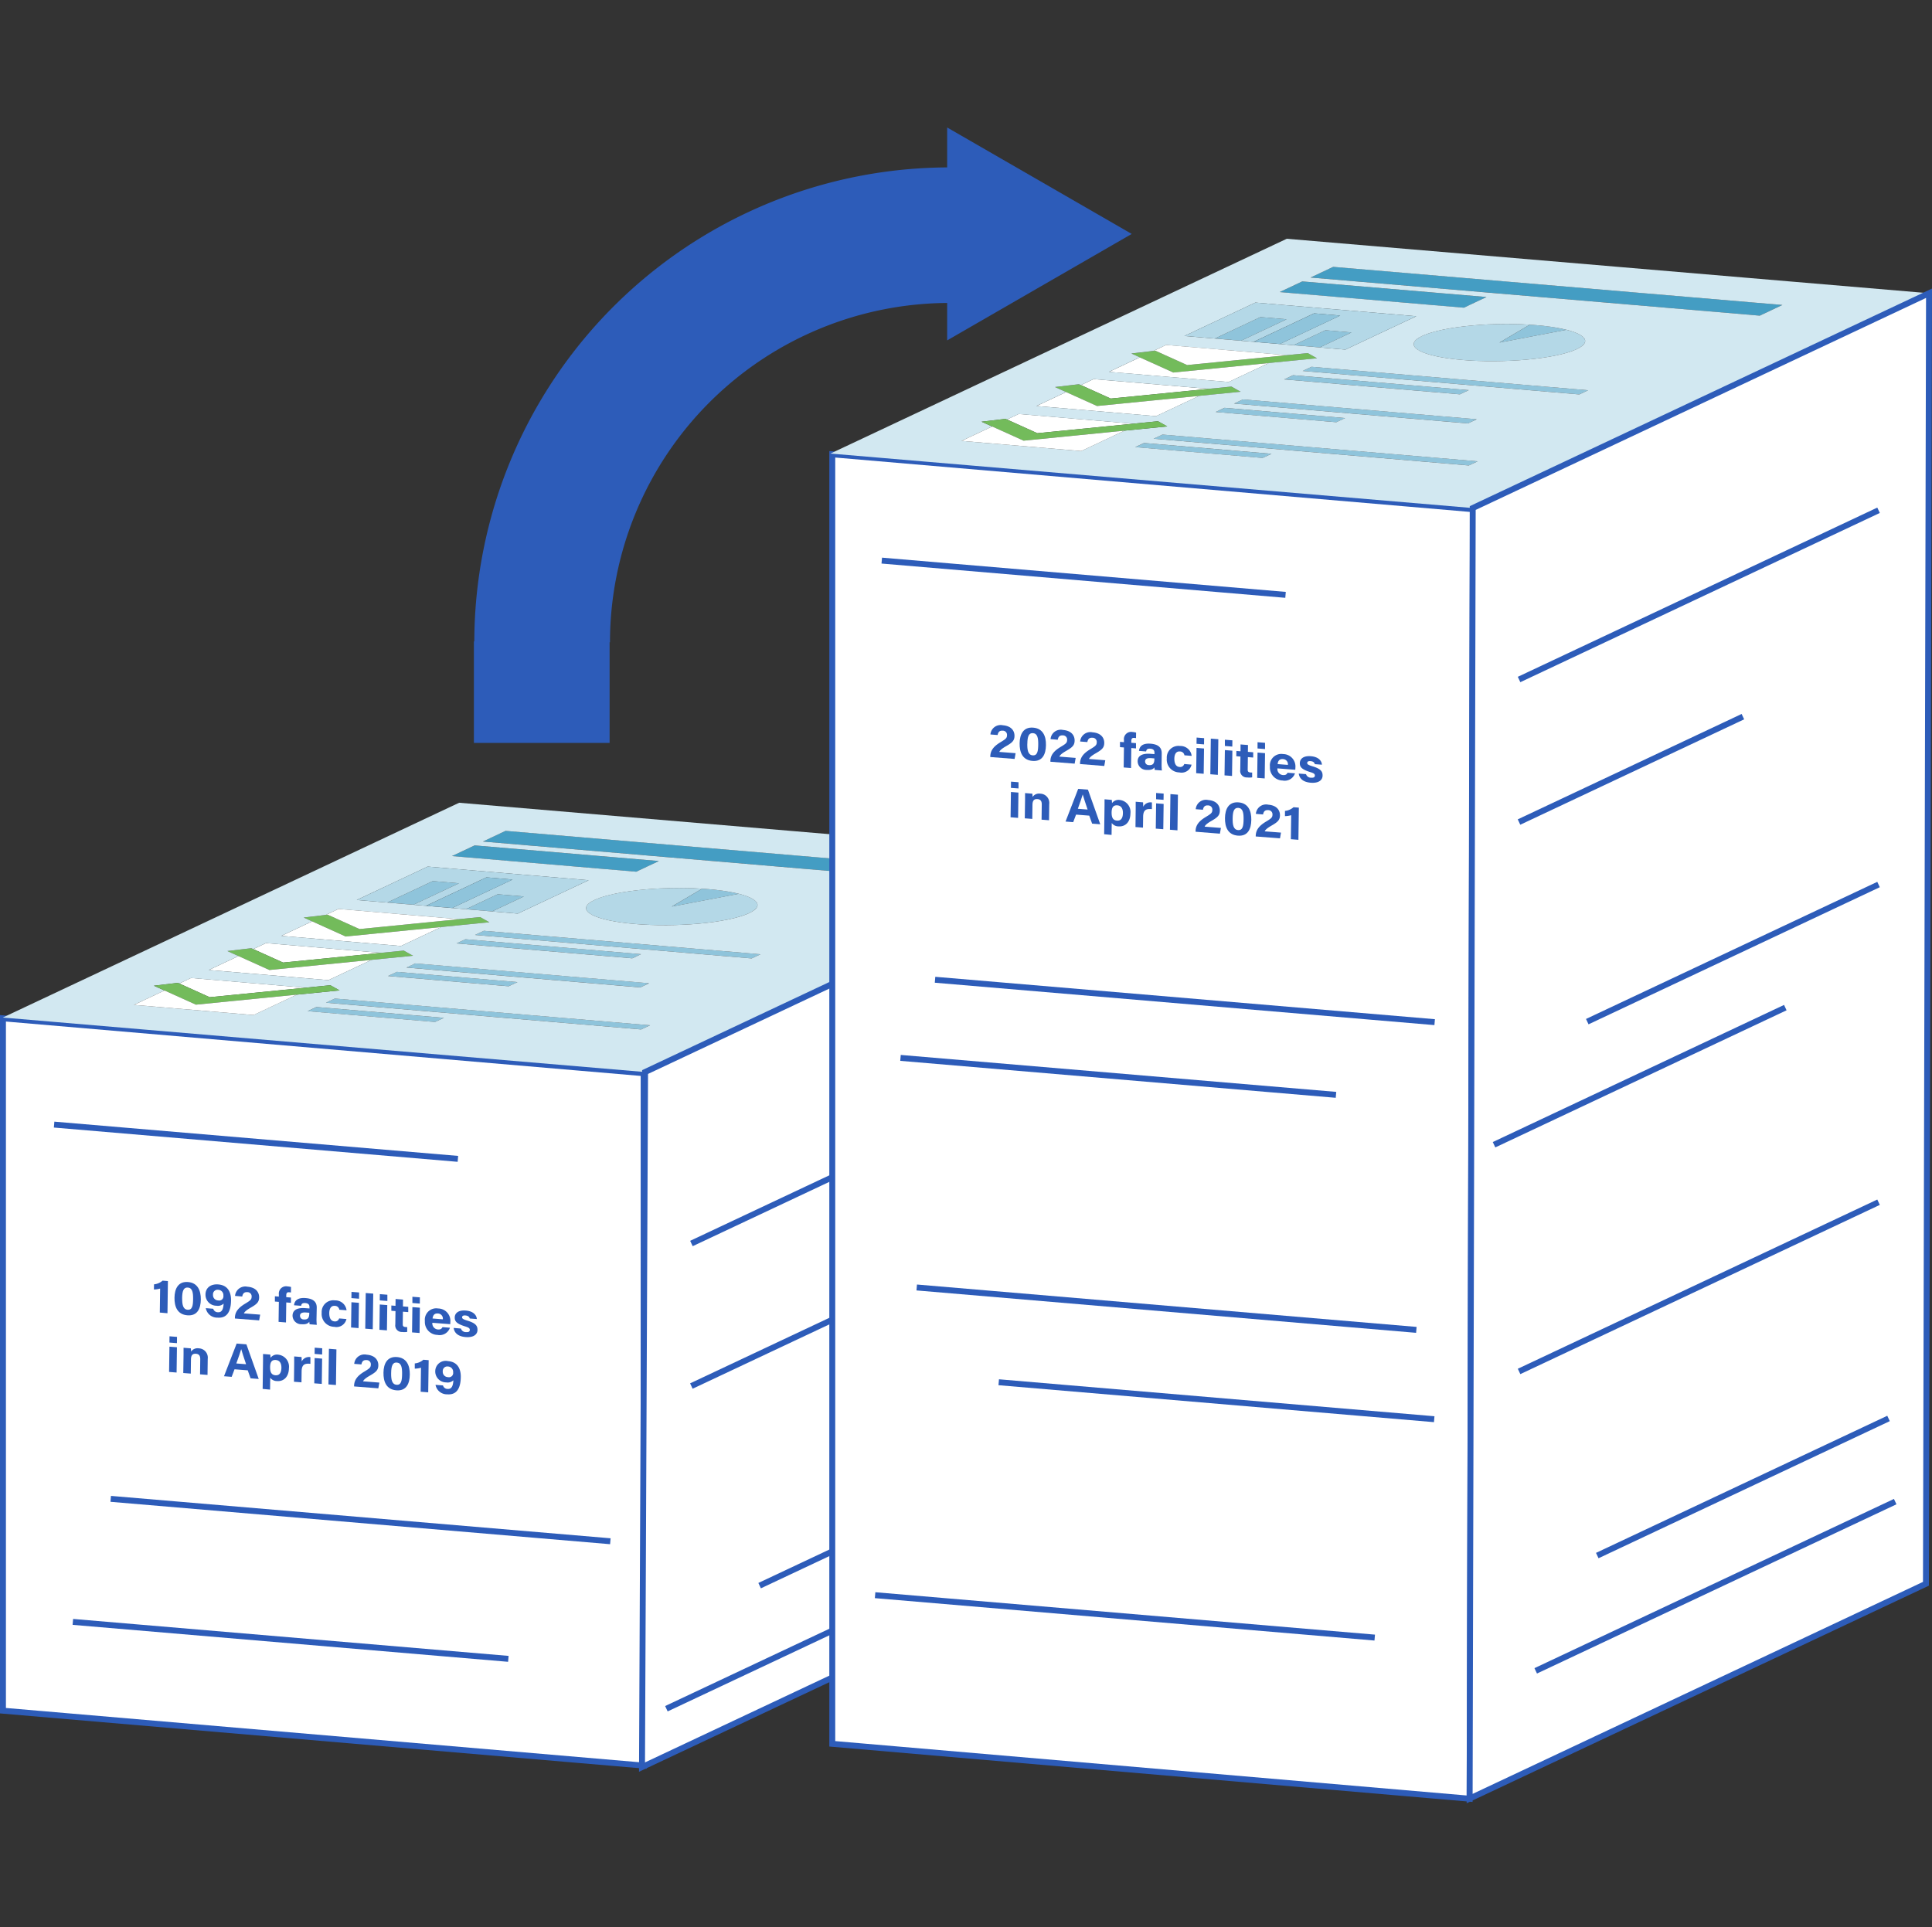 <svg xmlns="http://www.w3.org/2000/svg" width="325.721" height="325" viewBox="0 0 325.721 325">
  <rect x="0" y="0" width="325.721" height="325" fill="#333333" stroke="none"/>
  <g id="Group_1458" data-name="Group 1458" transform="translate(-1972.64 2365)">
    <rect id="Rectangle_1510" data-name="Rectangle 1510" width="325" height="325" transform="translate(1973 -2365)" fill="none"/>
    <g id="Group_1457" data-name="Group 1457" transform="translate(0 21.498)">
      <g id="Component_24_2" data-name="Component 24 – 2" transform="translate(1973 -2365)">
        <path id="Path_7442" data-name="Path 7442" d="M363.74,24V46.856a57.244,57.244,0,0,0-57.266,57.221H283.6A80.108,80.108,0,0,1,363.74,24" transform="translate(-203.995 -17.269)" fill="#2d5cb9"/>
        <path id="Path_7443" data-name="Path 7443" d="M.5,535.566l108.012,9.256V661.573L.5,652.317Z" transform="translate(-0.36 -385.352)" fill="#fff"/>
        <path id="Path_7444" data-name="Path 7444" d="M.5,535.566l108.012,9.256V661.573L.5,652.317Z" transform="translate(-0.36 -385.352)" fill="none" stroke="#2d5cb9" stroke-miterlimit="10" stroke-width="1"/>
        <path id="Path_7445" data-name="Path 7445" d="M305.067,434.262l-3.814,1.8-31.062-2.636,3.814-1.8Z" transform="translate(-194.349 -310.565)" fill="#449dc3"/>
        <path id="Path_7446" data-name="Path 7446" d="M368.308,429.3l-3.814,1.8-75.737-6.427,3.813-1.8Z" transform="translate(-207.704 -304.27)" fill="#449dc3"/>
        <path id="Path_7447" data-name="Path 7447" d="M243.421,453.437l-7.672,3.612-4.406-.374,7.672-3.612Z" transform="translate(-166.405 -325.989)" fill="#8fc4db"/>
        <path id="Path_7448" data-name="Path 7448" d="M288.355,461.352l-5.346,2.517L278.6,463.5l5.347-2.518Z" transform="translate(-200.4 -331.685)" fill="#8fc4db"/>
        <path id="Path_7449" data-name="Path 7449" d="M408.465,457.723q.39.033.764.071l.145.015.129.014.054.006.085.01.091.01a28.95,28.95,0,0,1,3.774.651l-11.3,2.155,5.116-3.016q.587.037,1.142.085" transform="translate(-289.308 -329.281)" fill="#8fc4db"/>
        <path id="Path_7450" data-name="Path 7450" d="M378.683,461.2c-2.826,1.665-11.166,2.632-18.63,2.159q-.587-.037-1.143-.084c-6.7-.57-9.93-2.21-7.254-3.788,2.826-1.665,11.166-2.632,18.63-2.159l-5.116,3.016,11.3-2.155a28.862,28.862,0,0,0-3.753-.649c5.811.661,8.463,2.187,5.965,3.66" transform="translate(-252.272 -328.973)" fill="#b4d8e7"/>
        <path id="Path_7451" data-name="Path 7451" d="M210.888,473.683l1.555.872-8.114.805-16.109,1.6-5.657-2.556-1.424-.643,3.723-.439.315-.037,5.358,2.419,16.556-1.643Z" transform="translate(-130.293 -340.539)" fill="#73bb5b"/>
        <path id="Path_7452" data-name="Path 7452" d="M194.671,478.231l-6.8,3.2-20.164-1.712,5.193-2.445,5.657,2.556Z" transform="translate(-120.636 -343.41)" fill="#fff"/>
        <path id="Path_7453" data-name="Path 7453" d="M172.346,491.993l-16.493,1.637-5.031-2.271,2.145-1.01Z" transform="translate(-108.487 -352.817)" fill="#fff"/>
        <path id="Path_7454" data-name="Path 7454" d="M304.066,490.547l-1.487.7-29.615-2.514,1.486-.7Z" transform="translate(-196.344 -351.152)" fill="#8fc4db"/>
        <path id="Path_7455" data-name="Path 7455" d="M332.155,486.914l-1.487.7-46.636-3.958,1.488-.7Z" transform="translate(-204.304 -347.499)" fill="#8fc4db"/>
        <path id="Path_7456" data-name="Path 7456" d="M165.019,493.823l1.555.872-7,.695L142.352,497.1l-5.21-2.353-1.873-.846,4.038-.476.327.148,5.031,2.271,16.493-1.637Z" transform="translate(-97.3 -355.03)" fill="#73bb5b"/>
        <path id="Path_7457" data-name="Path 7457" d="M151.565,498.78,144.3,502.2l-20.162-1.711,5-2.353,5.21,2.353Z" transform="translate(-89.293 -358.42)" fill="#fff"/>
        <path id="Path_7458" data-name="Path 7458" d="M253.587,509.362l-1.487.7-20.342-1.726,1.489-.7Z" transform="translate(-166.704 -365.256)" fill="#8fc4db"/>
        <path id="Path_7459" data-name="Path 7459" d="M283.747,505.9l-1.486.7-39.429-3.346,1.487-.7Z" transform="translate(-174.67 -361.602)" fill="#8fc4db"/>
        <path id="Path_7460" data-name="Path 7460" d="M127.7,512.966l-16.166,1.6-5.113-2.309,1.981-.933Z" transform="translate(-76.551 -367.913)" fill="#fff"/>
        <path id="Path_7461" data-name="Path 7461" d="M206.429,530.6l-1.487.7-21.488-1.824,1.486-.7Z" transform="translate(-131.959 -380.464)" fill="#8fc4db"/>
        <path id="Path_7462" data-name="Path 7462" d="M249.139,528.2l-1.487.7-53.131-4.51,1.488-.7Z" transform="translate(-139.92 -376.811)" fill="#8fc4db"/>
        <path id="Path_7463" data-name="Path 7463" d="M185.617,415.16l-76.929,36.221L.407,442.191l76.932-36.22Zm-86.444,3.877-27.134-2.3-11.954,5.627,27.136,2.3,11.952-5.627m19.134,1.426c-7.464-.473-15.8.494-18.63,2.159-2.676,1.578.559,3.217,7.254,3.788q.556.048,1.143.085c7.464.473,15.8-.494,18.63-2.159,2.5-1.473-.154-3-5.965-3.66l-.112-.013-.084-.009-.17-.018-.145-.015c-.263-.027-.518-.05-.778-.073q-.555-.047-1.143-.085M42.674,441.769l7.3-3.439,7.209-.715-1.555-.872-4.188.416-19.3-1.637-1.981.933-.244-.11-4.04.477,1.789.808-5.161,2.429,20.164,1.711m2.1-12.132-2.145,1.01L42.3,430.5l-4.038.476,1.873.846-5,2.353L55.3,435.885l7.263-3.419,7-.695-1.555-.872-3.86.383-19.38-1.645m29.555-2.71,8.114-.805-1.555-.872-3.8.377.08-.038L57,423.878l-2.144,1.009-3.723.439,1.424.644-5.193,2.445,20.164,1.711,6.8-3.2M160.9,417.14l-75.738-6.427-3.813,1.8,75.737,6.427,3.814-1.8m-84.763-2.178L107.2,417.6l3.814-1.8-31.062-2.636-3.814,1.8M54.894,439.69l53.132,4.509,1.487-.7-53.13-4.509-1.488.7m25.126-11.426,46.636,3.958,1.487-.7-46.636-3.957-1.488.7m-11.564,5.5,39.429,3.346,1.485-.7-39.428-3.346-1.487.7m8.457-4.074,29.615,2.513,1.487-.7L78.4,428.988l-1.486.7M51.788,441.114l21.488,1.824,1.487-.7-21.49-1.823-1.485.7m33.9-4.2,1.487-.7-20.34-1.726-1.489.7,20.342,1.726" transform="translate(-0.293 -292.106)" fill="#d2e8f1"/>
        <path id="Path_7464" data-name="Path 7464" d="M252.1,446.649l-11.953,5.628-27.136-2.3,11.954-5.627Zm-27.409,4.309,4.4.374,10.182-4.794-4.4-.374-10.182,4.794m-6.534-.554,4.406.374,7.672-3.612-4.406-.373-7.672,3.612m13.266,1.126,4.406.374,5.346-2.517-4.4-.374-5.347,2.518" transform="translate(-153.222 -319.718)" fill="#b4d8e7"/>
        <path id="Path_7465" data-name="Path 7465" d="M269.208,451.2l-10.182,4.794-4.4-.374,10.182-4.794Z" transform="translate(-183.15 -324.379)" fill="#8fc4db"/>
        <path id="Path_7466" data-name="Path 7466" d="M200.076,473.208l-5.358-2.419-.315.037,2.144-1.009,20.165,1.711-.08.038Z" transform="translate(-139.834 -338.044)" fill="#fff"/>
        <path id="Path_7467" data-name="Path 7467" d="M120.914,514.66l1.555.872-7.209.715-17.015,1.688-5.293-2.391-1.789-.808,4.04-.476.244.11,5.113,2.309,16.166-1.6Z" transform="translate(-65.574 -370.023)" fill="#73bb5b"/>
        <path id="Path_7468" data-name="Path 7468" d="M106.621,519.542l-7.3,3.439L79.153,521.27l5.161-2.43,5.293,2.391Z" transform="translate(-56.935 -373.318)" fill="#fff"/>
        <path id="Path_7469" data-name="Path 7469" d="M384.837,474.953l76.929-36.221-.519,117.2L384.32,592.156Z" transform="translate(-276.442 -315.678)" fill="#fff"/>
        <path id="Path_7470" data-name="Path 7470" d="M384.837,474.953l76.929-36.221-.519,117.2L384.32,592.156Z" transform="translate(-276.442 -315.678)" fill="none" stroke="#2d5cb9" stroke-miterlimit="10" stroke-width="1"/>
        <line id="Line_464" data-name="Line 464" x1="84.233" y1="7.149" transform="translate(18.307 231.245)" fill="#d2e8f1"/>
        <line id="Line_465" data-name="Line 465" x1="84.233" y1="7.149" transform="translate(18.307 231.245)" fill="none" stroke="#2d5cb9" stroke-miterlimit="10" stroke-width="1"/>
        <line id="Line_466" data-name="Line 466" x1="68.074" y1="5.777" transform="translate(8.764 168.137)" fill="#d2e8f1"/>
        <line id="Line_467" data-name="Line 467" x1="68.074" y1="5.777" transform="translate(8.764 168.137)" fill="none" stroke="#2d5cb9" stroke-miterlimit="10" stroke-width="1"/>
        <line id="Line_468" data-name="Line 468" x1="73.42" y1="6.231" transform="translate(11.923 251.993)" fill="#d2e8f1"/>
        <line id="Line_469" data-name="Line 469" x1="73.42" y1="6.231" transform="translate(11.923 251.993)" fill="none" stroke="#2d5cb9" stroke-miterlimit="10" stroke-width="1"/>
        <line id="Line_470" data-name="Line 470" x1="60.605" y2="28.535" transform="translate(116.209 159.652)" fill="#d2e8f1"/>
        <line id="Line_471" data-name="Line 471" x1="60.605" y2="28.535" transform="translate(116.209 159.652)" fill="none" stroke="#2d5cb9" stroke-miterlimit="10" stroke-width="1"/>
        <line id="Line_472" data-name="Line 472" x1="49.105" y2="23.121" transform="translate(111.989 243.514)" fill="#d2e8f1"/>
        <line id="Line_473" data-name="Line 473" x1="49.105" y2="23.121" transform="translate(111.989 243.514)" fill="none" stroke="#2d5cb9" stroke-miterlimit="10" stroke-width="1"/>
        <line id="Line_474" data-name="Line 474" x1="49.105" y2="23.121" transform="translate(127.708 222.759)" fill="#d2e8f1"/>
        <line id="Line_475" data-name="Line 475" x1="49.105" y2="23.121" transform="translate(127.708 222.759)" fill="none" stroke="#2d5cb9" stroke-miterlimit="10" stroke-width="1"/>
        <line id="Line_476" data-name="Line 476" x1="37.745" y2="17.772" transform="translate(116.199 194.451)" fill="#d2e8f1"/>
        <line id="Line_477" data-name="Line 477" x1="37.745" y2="17.772" transform="translate(116.199 194.451)" fill="none" stroke="#2d5cb9" stroke-miterlimit="10" stroke-width="1"/>
        <path id="Path_7471" data-name="Path 7471" d="M498.6,196.483l108.012,9.256-.561,217.442L498.6,413.926Z" transform="translate(-358.645 -141.374)" fill="#fff"/>
        <path id="Path_7472" data-name="Path 7472" d="M498.6,196.483l108.012,9.256-.561,217.442L498.6,413.926Z" transform="translate(-358.645 -141.374)" fill="none" stroke="#2d5cb9" stroke-miterlimit="10" stroke-width="1"/>
        <path id="Path_7473" data-name="Path 7473" d="M802.168,95.179l-3.814,1.8-31.062-2.636,3.814-1.8Z" transform="translate(-551.915 -66.586)" fill="#449dc3"/>
        <path id="Path_7474" data-name="Path 7474" d="M865.409,90.222l-3.815,1.8L785.858,85.59l3.813-1.8Z" transform="translate(-565.27 -60.293)" fill="#449dc3"/>
        <path id="Path_7475" data-name="Path 7475" d="M740.522,114.354l-7.672,3.612-4.406-.374,7.672-3.612Z" transform="translate(-523.971 -82.012)" fill="#8fc4db"/>
        <path id="Path_7476" data-name="Path 7476" d="M785.456,122.27l-5.346,2.517-4.406-.374,5.347-2.518Z" transform="translate(-557.966 -87.707)" fill="#8fc4db"/>
        <path id="Path_7477" data-name="Path 7477" d="M905.566,118.64q.39.033.764.071l.145.015.129.014.054.006.085.01.091.01a28.949,28.949,0,0,1,3.774.651l-11.3,2.155,5.116-3.016q.587.037,1.142.085" transform="translate(-646.874 -85.303)" fill="#8fc4db"/>
        <path id="Path_7478" data-name="Path 7478" d="M875.784,122.12c-2.826,1.665-11.166,2.632-18.63,2.159q-.587-.037-1.143-.085c-6.7-.57-9.93-2.21-7.254-3.788,2.826-1.665,11.166-2.632,18.63-2.159l-5.116,3.016,11.3-2.155a28.845,28.845,0,0,0-3.753-.649c5.811.661,8.463,2.187,5.965,3.66" transform="translate(-609.838 -84.995)" fill="#b4d8e7"/>
        <path id="Path_7479" data-name="Path 7479" d="M707.989,134.6l1.555.872-8.114.805-16.109,1.6-5.657-2.556-1.424-.643,3.723-.439.315-.037,5.358,2.419,16.556-1.643Z" transform="translate(-487.859 -96.56)" fill="#73bb5b"/>
        <path id="Path_7480" data-name="Path 7480" d="M691.772,139.148l-6.8,3.2-20.164-1.711,5.193-2.445,5.657,2.556Z" transform="translate(-478.202 -99.431)" fill="#fff"/>
        <path id="Path_7481" data-name="Path 7481" d="M669.447,152.91l-16.493,1.637-5.031-2.271,2.145-1.01Z" transform="translate(-466.052 -108.839)" fill="#fff"/>
        <path id="Path_7482" data-name="Path 7482" d="M801.166,151.464l-1.487.7-29.615-2.514,1.486-.7Z" transform="translate(-553.91 -107.173)" fill="#8fc4db"/>
        <path id="Path_7483" data-name="Path 7483" d="M829.255,147.831l-1.487.7-46.636-3.958,1.488-.7Z" transform="translate(-561.87 -103.521)" fill="#8fc4db"/>
        <path id="Path_7484" data-name="Path 7484" d="M662.12,154.74l1.555.872-7,.7-17.219,1.708-5.21-2.353-1.873-.846,4.038-.476.327.148,5.031,2.271,16.493-1.637Z" transform="translate(-454.866 -111.052)" fill="#73bb5b"/>
        <path id="Path_7485" data-name="Path 7485" d="M648.665,159.7l-7.263,3.419-20.162-1.711,5-2.353,5.21,2.353Z" transform="translate(-446.859 -114.442)" fill="#fff"/>
        <path id="Path_7486" data-name="Path 7486" d="M750.688,170.279l-1.487.7-20.343-1.726,1.489-.7Z" transform="translate(-524.27 -121.278)" fill="#8fc4db"/>
        <path id="Path_7487" data-name="Path 7487" d="M780.848,166.821l-1.486.7-39.429-3.346,1.487-.7Z" transform="translate(-532.236 -117.624)" fill="#8fc4db"/>
        <path id="Path_7488" data-name="Path 7488" d="M624.8,173.883l-16.166,1.6-5.113-2.309,1.981-.933Z" transform="translate(-434.117 -123.935)" fill="#fff"/>
        <path id="Path_7489" data-name="Path 7489" d="M703.53,191.513l-1.487.7-21.488-1.824,1.486-.7Z" transform="translate(-489.525 -136.486)" fill="#8fc4db"/>
        <path id="Path_7490" data-name="Path 7490" d="M746.24,189.121l-1.487.7-53.131-4.509,1.488-.7Z" transform="translate(-497.485 -132.833)" fill="#8fc4db"/>
        <path id="Path_7491" data-name="Path 7491" d="M682.718,76.077,605.788,112.3l-108.28-9.189,76.932-36.22Zm-86.444,3.877-27.134-2.3-11.954,5.627,27.136,2.3,11.952-5.627m19.134,1.426c-7.464-.473-15.8.494-18.63,2.159-2.676,1.578.559,3.217,7.254,3.788q.556.048,1.143.085c7.464.473,15.8-.494,18.63-2.159,2.5-1.473-.154-3-5.965-3.66l-.112-.013-.084-.009-.169-.018-.145-.015c-.263-.027-.518-.05-.778-.073q-.555-.048-1.143-.085m-75.633,21.307,7.3-3.439,7.209-.715-1.555-.872-4.188.416-19.3-1.637-1.981.933-.244-.111-4.039.477,1.789.808-5.161,2.429,20.164,1.711m2.1-12.132-2.145,1.01-.327-.148-4.038.476,1.872.846-5,2.353L552.4,96.8l7.263-3.419,7-.695-1.555-.872-3.86.383-19.38-1.645m29.555-2.71,8.114-.8-1.555-.872-3.8.377.08-.038L554.106,84.8,551.962,85.8l-3.723.439,1.424.643-5.193,2.445,20.164,1.711,6.8-3.2M658,78.057,582.26,71.63l-3.813,1.8,75.737,6.427,3.814-1.8m-84.763-2.178L604.3,78.515l3.814-1.8L577.05,74.084l-3.814,1.8m-21.241,24.727,53.132,4.509,1.487-.7-53.13-4.509-1.488.7M577.12,89.181l46.636,3.958,1.487-.7-46.635-3.957-1.488.7m-11.564,5.5,39.429,3.346,1.485-.7-39.428-3.346-1.487.7m8.457-4.074,29.615,2.513,1.487-.7L575.5,89.9l-1.486.7m-25.125,11.426,21.488,1.824,1.487-.7-21.49-1.823-1.485.7m33.9-4.2,1.487-.7L563.936,95.4l-1.489.7,20.342,1.726" transform="translate(-357.859 -48.128)" fill="#d2e8f1"/>
        <path id="Path_7492" data-name="Path 7492" d="M749.2,107.566l-11.953,5.628-27.136-2.3,11.954-5.627Zm-27.409,4.309,4.4.374,10.182-4.794-4.4-.374-10.182,4.794m-6.534-.554,4.406.374,7.672-3.612-4.406-.373-7.672,3.612m13.266,1.126,4.406.374,5.346-2.517-4.4-.374-5.347,2.518" transform="translate(-510.788 -75.74)" fill="#b4d8e7"/>
        <path id="Path_7493" data-name="Path 7493" d="M766.309,112.117l-10.182,4.794-4.4-.374,10.182-4.794Z" transform="translate(-540.715 -80.401)" fill="#8fc4db"/>
        <path id="Path_7494" data-name="Path 7494" d="M697.176,134.125l-5.358-2.419-.315.037,2.144-1.009,20.165,1.711-.08.038Z" transform="translate(-497.4 -94.066)" fill="#fff"/>
        <path id="Path_7495" data-name="Path 7495" d="M618.015,175.577l1.555.872-7.209.715-17.015,1.688-5.293-2.39-1.789-.808,4.039-.476.244.11,5.113,2.309,16.166-1.6Z" transform="translate(-423.14 -126.045)" fill="#73bb5b"/>
        <path id="Path_7496" data-name="Path 7496" d="M603.722,180.46l-7.3,3.439-20.164-1.711,5.161-2.429,5.293,2.391Z" transform="translate(-414.501 -129.34)" fill="#fff"/>
        <path id="Path_7497" data-name="Path 7497" d="M881.938,135.87,958.867,99.65l-.519,217.614L881.42,353.484Z" transform="translate(-634.008 -71.7)" fill="#fff"/>
        <path id="Path_7498" data-name="Path 7498" d="M881.938,135.87,958.867,99.65l-.519,217.614L881.42,353.484Z" transform="translate(-634.008 -71.7)" fill="none" stroke="#2d5cb9" stroke-miterlimit="10" stroke-width="1"/>
        <line id="Line_478" data-name="Line 478" x1="84.233" y1="7.149" transform="translate(157.281 143.713)" fill="#d2e8f1"/>
        <line id="Line_479" data-name="Line 479" x1="84.233" y1="7.149" transform="translate(157.281 143.713)" fill="none" stroke="#2d5cb9" stroke-miterlimit="10" stroke-width="1"/>
        <line id="Line_480" data-name="Line 480" x1="84.233" y1="7.149" transform="translate(147.176 247.489)" fill="#d2e8f1"/>
        <line id="Line_481" data-name="Line 481" x1="84.233" y1="7.149" transform="translate(147.176 247.489)" fill="none" stroke="#2d5cb9" stroke-miterlimit="10" stroke-width="1"/>
        <line id="Line_482" data-name="Line 482" x1="68.074" y1="5.777" transform="translate(148.299 73.033)" fill="#d2e8f1"/>
        <line id="Line_483" data-name="Line 483" x1="68.074" y1="5.777" transform="translate(148.299 73.033)" fill="none" stroke="#2d5cb9" stroke-miterlimit="10" stroke-width="1"/>
        <line id="Line_484" data-name="Line 484" x1="84.233" y1="7.149" transform="translate(154.193 195.601)" fill="#d2e8f1"/>
        <line id="Line_485" data-name="Line 485" x1="84.233" y1="7.149" transform="translate(154.193 195.601)" fill="none" stroke="#2d5cb9" stroke-miterlimit="10" stroke-width="1"/>
        <line id="Line_486" data-name="Line 486" x1="73.42" y1="6.231" transform="translate(151.458 156.888)" fill="#d2e8f1"/>
        <line id="Line_487" data-name="Line 487" x1="73.42" y1="6.231" transform="translate(151.458 156.888)" fill="none" stroke="#2d5cb9" stroke-miterlimit="10" stroke-width="1"/>
        <line id="Line_488" data-name="Line 488" x1="73.42" y1="6.231" transform="translate(168.019 211.582)" fill="#d2e8f1"/>
        <line id="Line_489" data-name="Line 489" x1="73.42" y1="6.231" transform="translate(168.019 211.582)" fill="none" stroke="#2d5cb9" stroke-miterlimit="10" stroke-width="1"/>
        <line id="Line_490" data-name="Line 490" x1="60.605" y2="28.535" transform="translate(258.551 231.711)" fill="#d2e8f1"/>
        <line id="Line_491" data-name="Line 491" x1="60.605" y2="28.535" transform="translate(258.551 231.711)" fill="none" stroke="#2d5cb9" stroke-miterlimit="10" stroke-width="1"/>
        <line id="Line_492" data-name="Line 492" x1="60.605" y2="28.535" transform="translate(255.744 181.225)" fill="#d2e8f1"/>
        <line id="Line_493" data-name="Line 493" x1="60.605" y2="28.535" transform="translate(255.744 181.225)" fill="none" stroke="#2d5cb9" stroke-miterlimit="10" stroke-width="1"/>
        <line id="Line_494" data-name="Line 494" x1="60.605" y2="28.535" transform="translate(255.744 64.547)" fill="#d2e8f1"/>
        <line id="Line_495" data-name="Line 495" x1="60.605" y2="28.535" transform="translate(255.744 64.547)" fill="none" stroke="#2d5cb9" stroke-miterlimit="10" stroke-width="1"/>
        <line id="Line_496" data-name="Line 496" x1="49.105" y2="23.121" transform="translate(268.927 217.687)" fill="#d2e8f1"/>
        <line id="Line_497" data-name="Line 497" x1="49.105" y2="23.121" transform="translate(268.927 217.687)" fill="none" stroke="#2d5cb9" stroke-miterlimit="10" stroke-width="1"/>
        <line id="Line_498" data-name="Line 498" x1="49.105" y2="23.121" transform="translate(251.524 148.41)" fill="#d2e8f1"/>
        <line id="Line_499" data-name="Line 499" x1="49.105" y2="23.121" transform="translate(251.524 148.41)" fill="none" stroke="#2d5cb9" stroke-miterlimit="10" stroke-width="1"/>
        <line id="Line_500" data-name="Line 500" x1="49.105" y2="23.121" transform="translate(267.243 127.654)" fill="#d2e8f1"/>
        <line id="Line_501" data-name="Line 501" x1="49.105" y2="23.121" transform="translate(267.243 127.654)" fill="none" stroke="#2d5cb9" stroke-miterlimit="10" stroke-width="1"/>
        <line id="Line_502" data-name="Line 502" x1="37.745" y2="17.772" transform="translate(255.734 99.346)" fill="#d2e8f1"/>
        <line id="Line_503" data-name="Line 503" x1="37.745" y2="17.772" transform="translate(255.734 99.346)" fill="none" stroke="#2d5cb9" stroke-miterlimit="10" stroke-width="1"/>
        <path id="Path_7499" data-name="Path 7499" d="M567.6,17.951V0l15.558,8.975,15.558,8.975-15.558,8.975L567.6,35.9Z" transform="translate(-408.277 -0.001)" fill="#2d5cb9"/>
        <rect id="Rectangle_1241" data-name="Rectangle 1241" width="22.877" height="17.109" transform="translate(79.536 86.668)" fill="#2d5cb9"/>
        <rect id="Rectangle_1242" data-name="Rectangle 1242" width="325" height="282.005" transform="translate(0 0)" fill="none"/>
        <g id="Group_1124" data-name="Group 1124" transform="translate(25.589 194.451)">
          <path id="Path_1226" data-name="Path 1226" d="M91.923,686.121l.055-4.047a4.02,4.02,0,0,1-1.048.156l.019-.87a2.536,2.536,0,0,0,1.441-.62l.9.069-.074,5.425Z" transform="translate(-90.93 -680.74)" fill="#2d5cb9"/>
          <path id="Path_1227" data-name="Path 1227" d="M108,684.513c-.019,1.49-.549,2.8-2.261,2.664s-2.2-1.482-2.176-2.98.617-2.761,2.278-2.632C107.452,681.692,108.018,682.974,108,684.513Zm-3.147-.231c0,1,.1,1.893.917,1.959s.917-.76.93-1.822-.115-1.855-.873-1.921S104.865,683.114,104.848,684.283Z" transform="translate(-100.093 -681.333)" fill="#2d5cb9"/>
          <path id="Path_1228" data-name="Path 1228" d="M123.923,687.127a.8.8,0,0,0,.793.59c.823.063.919-.859.96-1.457a1.4,1.4,0,0,1-1.207.357,1.845,1.845,0,0,1-1.849-1.891c0-1.062.807-1.806,2.151-1.7,1.646.129,2.173,1.356,2.154,2.689-.019,1.523-.456,3.054-2.272,2.911a1.948,1.948,0,0,1-1.984-1.6Zm-.036-2.36a.886.886,0,0,0,.875.958.71.71,0,0,0,.873-.8.9.9,0,0,0-.867-.991.765.765,0,0,0-.881.837Z" transform="translate(-113.923 -682.39)" fill="#2d5cb9"/>
          <path id="Path_1229" data-name="Path 1229" d="M140.69,689.814v-.074c0-.947.469-1.677,1.737-2.434.823-.5,1.076-.667,1.081-1.144a.705.705,0,0,0-.719-.79c-.571-.044-.779.274-.864.733l-1.213-.1a1.728,1.728,0,0,1,2.088-1.55c1.487.118,1.984.988,1.973,1.795s-.384,1.142-1.457,1.756c-.719.414-1.013.705-1.111.944l2.744.214-.173.969Z" transform="translate(-127.035 -683.432)" fill="#2d5cb9"/>
          <path id="Path_1230" data-name="Path 1230" d="M165.88,690.247l.047-3.375-.667-.052v-.889l.667.055v-.373a1.225,1.225,0,0,1,1.471-1.342,3,3,0,0,1,.579.093l-.014.933a1.873,1.873,0,0,0-.274-.038c-.368-.03-.51.082-.516.549v.274l.793.063v.889l-.79-.063-.047,3.375Z" transform="translate(-144.863 -683.297)" fill="#2d5cb9"/>
          <path id="Path_1231" data-name="Path 1231" d="M180.142,694.811a8.65,8.65,0,0,0,.044,1.1l-1.2-.093a1.608,1.608,0,0,1-.058-.425c-.17.225-.48.483-1.29.417a1.47,1.47,0,0,1-1.537-1.454c.014-.971.845-1.372,2.2-1.254l.65.049v-.255c0-.3-.107-.609-.694-.656-.527-.041-.653.156-.711.464l-1.194-.093c.071-.752.579-1.323,1.967-1.213,1.213.1,1.874.6,1.86,1.622Zm-1.221-.938-.508-.038c-.766-.06-1.051.14-1.056.549a.617.617,0,0,0,.653.62c.8.063.9-.458.911-1.018Z" transform="translate(-152.728 -688.461)" fill="#2d5cb9"/>
          <path id="Path_1232" data-name="Path 1232" d="M198.183,695.993a1.721,1.721,0,0,1-2.058,1.312,2.161,2.161,0,0,1-2.116-2.365,1.967,1.967,0,0,1,2.236-2.091,1.9,1.9,0,0,1,1.956,1.671l-1.221-.1a.757.757,0,0,0-.774-.648c-.582-.044-.911.4-.922,1.224,0,.914.332,1.353.878,1.394a.708.708,0,0,0,.788-.5Z" transform="translate(-165.723 -689.521)" fill="#2d5cb9"/>
          <path id="Path_1233" data-name="Path 1233" d="M212.118,689.385l1.265.1-.058,4.262-1.265-.1Zm0-.694.014-1.051,1.284.1-.014,1.054Z" transform="translate(-178.821 -685.747)" fill="#2d5cb9"/>
          <path id="Path_1234" data-name="Path 1234" d="M220.77,694.359l.082-6.01,1.265.1-.082,6.01Z" transform="translate(-185.14 -686.262)" fill="#2d5cb9"/>
          <path id="Path_1235" data-name="Path 1235" d="M229.538,690.775l1.265.1-.058,4.264-1.265-.1Zm0-.692.016-1.054,1.265.1v1.054Z" transform="translate(-191.461 -686.755)" fill="#2d5cb9"/>
          <path id="Path_1236" data-name="Path 1236" d="M236.8,693.1l.7.055.016-1.153,1.254.1-.014,1.153.895.069v.889l-.9-.069-.027,2.107c0,.321.1.453.477.48.069,0,.192.016.274.014v.807a2.885,2.885,0,0,1-.842.016,1.107,1.107,0,0,1-1.163-1.284l.03-2.239-.7-.055Z" transform="translate(-196.772 -688.911)" fill="#2d5cb9"/>
          <path id="Path_1237" data-name="Path 1237" d="M249.578,692.385l1.265.1-.058,4.264-1.265-.1Zm0-.692V690.64l1.265.1-.014,1.054Z" transform="translate(-206.001 -687.924)" fill="#2d5cb9"/>
          <path id="Path_1238" data-name="Path 1238" d="M258.662,700.226a1.014,1.014,0,0,0,.9,1.125c.527.041.681-.145.807-.39l1.257.1a1.828,1.828,0,0,1-2.1,1.21,2.179,2.179,0,0,1-2.124-2.333,1.923,1.923,0,0,1,2.228-2.124,2.088,2.088,0,0,1,2.064,2.286,2.446,2.446,0,0,1-.022.362Zm1.767-.587a.861.861,0,0,0-.823-.98c-.617-.049-.851.321-.908.845Z" transform="translate(-211.719 -693.122)" fill="#2d5cb9"/>
          <path id="Path_1239" data-name="Path 1239" d="M276.314,702.143a.857.857,0,0,0,.856.6c.466.038.639-.1.639-.376s-.187-.4-.837-.6c-1.479-.461-1.71-.908-1.7-1.509s.483-1.254,1.852-1.147,1.844.853,1.871,1.432l-1.194-.093c-.041-.162-.154-.466-.741-.513-.414-.033-.549.129-.549.318s.137.324.873.549c1.517.45,1.729.952,1.721,1.578,0,.708-.6,1.306-1.978,1.2s-1.94-.779-2.036-1.542Z" transform="translate(-224.555 -694.068)" fill="#2d5cb9"/>
          <path id="Path_1240" data-name="Path 1240" d="M100.308,716.685l1.265.1-.058,4.264-1.265-.1Zm0-.692.014-1.054,1.265.1-.014,1.054Z" transform="translate(-97.692 -705.555)" fill="#2d5cb9"/>
          <path id="Path_1241" data-name="Path 1241" d="M109.017,723.058V721.98l1.224.1a4.94,4.94,0,0,1,.044.549,1.336,1.336,0,0,1,1.328-.549,1.565,1.565,0,0,1,1.479,1.773l-.036,2.708-1.257-.1.033-2.577c0-.486-.154-.845-.716-.889s-.84.214-.851.971l-.03,2.371-1.265-.1Z" transform="translate(-104.02 -710.664)" fill="#2d5cb9"/>
          <path id="Path_1242" data-name="Path 1242" d="M135.765,723.738l-.483,1.273-1.292-.1,2.132-5.51,1.646.129,2.077,5.839-1.372-.107-.483-1.35Zm1.948-.853c-.414-1.235-.678-2.022-.823-2.544h0c-.156.549-.466,1.413-.823,2.415Z" transform="translate(-122.174 -708.792)" fill="#2d5cb9"/>
          <path id="Path_1243" data-name="Path 1243" d="M157.73,731.7l.066-4.865V725.81l1.221.1a4.4,4.4,0,0,1,.038.549,1.361,1.361,0,0,1,1.325-.532,2.034,2.034,0,0,1,1.781,2.267c-.019,1.506-.908,2.269-2.009,2.182a1.4,1.4,0,0,1-1.144-.565l-.027,2.006Zm2.239-4.876c-.711-.058-.971.359-.982,1.216,0,.823.22,1.3.895,1.356s1-.406,1.013-1.27C160.9,727.347,160.576,726.875,159.969,726.828Z" transform="translate(-139.399 -713.443)" fill="#2d5cb9"/>
          <path id="Path_1244" data-name="Path 1244" d="M177.016,728.471V727.31l1.238.1c.016.1.03.521.027.752a1.367,1.367,0,0,1,1.468-.733v1.128c-.914-.1-1.463.091-1.479,1.26l-.025,1.86-1.265-.1Z" transform="translate(-153.367 -714.531)" fill="#2d5cb9"/>
          <path id="Path_1245" data-name="Path 1245" d="M189.508,723.675l1.265.1-.058,4.264-1.265-.1Zm0-.692.014-1.054,1.268.1-.016,1.054Z" transform="translate(-162.415 -710.627)" fill="#2d5cb9"/>
          <path id="Path_1246" data-name="Path 1246" d="M198.16,728.62l.08-6.01,1.265.1-.08,6.009Z" transform="translate(-168.735 -711.121)" fill="#2d5cb9"/>
          <path id="Path_1247" data-name="Path 1247" d="M213.91,731.561v-.074c.014-.947.472-1.677,1.74-2.434.823-.5,1.073-.667,1.081-1.144a.7.7,0,0,0-.719-.788c-.574-.047-.779.274-.864.73l-1.213-.093a1.724,1.724,0,0,1,2.088-1.55c1.485.115,1.984.988,1.973,1.795s-.384,1.139-1.457,1.756c-.719.412-1.013.7-1.114.941l2.744.214-.17.969Z" transform="translate(-180.163 -713.725)" fill="#2d5cb9"/>
          <path id="Path_1248" data-name="Path 1248" d="M236.406,730.613c-.019,1.49-.549,2.8-2.261,2.664s-2.2-1.482-2.176-2.98.617-2.76,2.28-2.632C235.865,727.792,236.428,729.074,236.406,730.613Zm-3.145-.231c-.014,1,.1,1.893.914,1.959s.917-.763.933-1.825-.118-1.852-.873-1.921S233.277,729.214,233.261,730.383Z" transform="translate(-193.266 -714.783)" fill="#2d5cb9"/>
          <path id="Path_1249" data-name="Path 1249" d="M252.2,734.735l.055-4.05a3.841,3.841,0,0,1-1.048.156v-.881a2.516,2.516,0,0,0,1.441-.62l.9.071-.074,5.425Z" transform="translate(-207.228 -716.004)" fill="#2d5cb9"/>
          <path id="Path_1250" data-name="Path 1250" d="M265.083,734.255a.793.793,0,0,0,.793.59c.823.063.919-.859.96-1.457a1.407,1.407,0,0,1-1.21.357,1.844,1.844,0,0,1-1.847-1.891,1.759,1.759,0,0,1,2.151-1.7c1.646.126,2.173,1.356,2.154,2.689-.022,1.523-.456,3.054-2.275,2.911a1.952,1.952,0,0,1-1.984-1.6Zm-.038-2.36a.889.889,0,0,0,.875.958.712.712,0,0,0,.875-.8.906.906,0,0,0-.867-.991.766.766,0,0,0-.884.829Z" transform="translate(-216.348 -716.587)" fill="#2d5cb9"/>
        </g>
        <g id="Group_1125" data-name="Group 1125" transform="translate(166.594 100.789)">
          <path id="Path_7559" data-name="Path 7559" d="M586.8,351.545v-.074c.014-.947.472-1.677,1.74-2.434.823-.5,1.073-.667,1.078-1.144a.705.705,0,0,0-.719-.79c-.571-.044-.776.274-.862.733l-1.213-.093a1.727,1.727,0,0,1,2.088-1.553c1.485.118,1.981.988,1.97,1.795s-.384,1.142-1.457,1.756c-.716.414-1.013.705-1.1.944l2.744.214-.17.969Z" transform="translate(-586.8 -346.18)" fill="#2d5cb9"/>
          <path id="Path_7560" data-name="Path 7560" d="M609.266,350.6c-.019,1.49-.549,2.8-2.261,2.667s-2.2-1.482-2.176-2.98.617-2.763,2.278-2.632C608.731,347.781,609.3,349.06,609.266,350.6Zm-3.145-.228c-.014,1,.1,1.893.914,1.956s.916-.76.93-1.822-.115-1.855-.87-1.921-.952.617-.966,1.786Z" transform="translate(-599.881 -347.244)" fill="#2d5cb9"/>
          <path id="Path_7561" data-name="Path 7561" d="M623.74,354.444v-.074c0-.947.472-1.677,1.74-2.437.823-.494,1.073-.664,1.078-1.142a.705.705,0,0,0-.719-.79c-.571-.044-.777.274-.862.733l-1.213-.1a1.724,1.724,0,0,1,2.088-1.55c1.484.118,1.981.988,1.97,1.795s-.384,1.139-1.457,1.756c-.719.414-1.013.705-1.111.944L628,353.8l-.173.966Z" transform="translate(-613.603 -348.284)" fill="#2d5cb9"/>
          <path id="Path_7562" data-name="Path 7562" d="M641.93,355.871V355.8c.014-.947.472-1.677,1.74-2.434.823-.5,1.073-.667,1.081-1.144a.705.705,0,0,0-.719-.788c-.571-.047-.779.274-.864.73l-1.213-.093a1.725,1.725,0,0,1,2.088-1.55c1.484.115,1.984.988,1.973,1.795s-.384,1.139-1.457,1.756c-.719.412-1.013.7-1.114.941l2.744.217-.17.966Z" transform="translate(-626.802 -349.321)" fill="#2d5cb9"/>
          <path id="Path_7563" data-name="Path 7563" d="M667.113,356.327l.047-3.372-.67-.055v-.886l.667.052v-.37a1.222,1.222,0,0,1,1.471-1.345,2.78,2.78,0,0,1,.579.1l-.014.93a2.5,2.5,0,0,0-.274-.038c-.368-.027-.51.085-.519.549v.274l.79.06v.889l-.79-.063-.047,3.375Z" transform="translate(-644.623 -349.202)" fill="#2d5cb9"/>
          <path id="Path_7564" data-name="Path 7564" d="M681.379,360.916a8.981,8.981,0,0,0,.047,1.1l-1.2-.093a1.607,1.607,0,0,1-.058-.425c-.17.228-.48.483-1.29.42a1.474,1.474,0,0,1-1.537-1.457c0-.971.845-1.358,2.182-1.254l.65.052V359c0-.3-.107-.612-.694-.656-.527-.044-.653.154-.711.461l-1.2-.093c.074-.752.582-1.323,1.97-1.213,1.213.1,1.874.6,1.86,1.622Zm-1.218-.936-.51-.041c-.763-.06-1.048.14-1.054.549a.617.617,0,0,0,.653.62c.8.063.9-.455.911-1.015Z" transform="translate(-652.495 -354.38)" fill="#2d5cb9"/>
          <path id="Path_7565" data-name="Path 7565" d="M699.423,362.079a1.723,1.723,0,0,1-2.061,1.314,2.164,2.164,0,0,1-2.113-2.368,1.964,1.964,0,0,1,2.236-2.088,1.891,1.891,0,0,1,1.957,1.668l-1.221-.1a.757.757,0,0,0-.774-.645c-.582-.047-.914.4-.925,1.221,0,.914.335,1.353.881,1.394a.708.708,0,0,0,.788-.5Z" transform="translate(-665.49 -355.431)" fill="#2d5cb9"/>
          <path id="Path_7566" data-name="Path 7566" d="M713.358,355.5l1.265.1-.058,4.262-1.265-.1Zm0-.691.016-1.054,1.265.1-.014,1.054Z" transform="translate(-678.587 -351.673)" fill="#2d5cb9"/>
          <path id="Path_7567" data-name="Path 7567" d="M722,360.439l.08-6.009,1.268.1-.082,6.009Z" transform="translate(-684.9 -352.167)" fill="#2d5cb9"/>
          <path id="Path_7568" data-name="Path 7568" d="M730.778,356.855l1.265.1-.058,4.264-1.265-.1Zm0-.692V355.11l1.268.1-.016,1.054Z" transform="translate(-691.228 -352.66)" fill="#2d5cb9"/>
          <path id="Path_7569" data-name="Path 7569" d="M737.971,359.1l.7.055V358l1.257.1-.014,1.152.895.071v.886l-.9-.069-.028,2.107c0,.321.1.453.477.483.069,0,.192.014.274.014v.807a2.9,2.9,0,0,1-.845.014,1.1,1.1,0,0,1-1.161-1.284l.03-2.239-.7-.055Z" transform="translate(-696.481 -354.757)" fill="#2d5cb9"/>
          <path id="Path_7570" data-name="Path 7570" d="M750.848,358.385l1.265.1-.058,4.261-1.265-.1Zm0-.691V356.64l1.265.1v1.054Z" transform="translate(-705.79 -353.77)" fill="#2d5cb9"/>
          <path id="Path_7571" data-name="Path 7571" d="M759.871,366.306a1.014,1.014,0,0,0,.9,1.125c.527.041.681-.143.807-.39l1.257.1a1.83,1.83,0,0,1-2.1,1.21,2.176,2.176,0,0,1-2.124-2.332,1.923,1.923,0,0,1,2.228-2.124,2.088,2.088,0,0,1,2.064,2.286,2.4,2.4,0,0,1-.025.362Zm1.767-.587a.861.861,0,0,0-.823-.98c-.617-.049-.851.321-.911.845Z" transform="translate(-711.463 -359.026)" fill="#2d5cb9"/>
          <path id="Path_7572" data-name="Path 7572" d="M777.547,368.238a.856.856,0,0,0,.853.6c.464.038.637-.107.639-.37s-.187-.4-.837-.593c-1.479-.464-1.712-.908-1.7-1.509s.483-1.257,1.855-1.15,1.844.853,1.871,1.432l-1.194-.093c-.044-.159-.154-.466-.741-.51-.414-.033-.549.129-.549.318s.137.324.873.549c1.515.447,1.729.949,1.721,1.575,0,.708-.6,1.306-1.978,1.2s-1.943-.777-2.036-1.542Z" transform="translate(-724.315 -359.987)" fill="#2d5cb9"/>
          <path id="Path_7573" data-name="Path 7573" d="M599.33,382.6l1.265.1-.058,4.264-1.268-.1Zm0-.691.014-1.054,1.265.1V382Z" transform="translate(-595.848 -371.337)" fill="#2d5cb9"/>
          <path id="Path_7574" data-name="Path 7574" d="M608.047,388.968V387.89l1.224.1c.025.115.036.414.044.549a1.33,1.33,0,0,1,1.328-.549,1.565,1.565,0,0,1,1.479,1.773l-.036,2.708-1.257-.1.033-2.577c0-.486-.154-.845-.716-.889s-.84.214-.851.971l-.03,2.371-1.265-.1Z" transform="translate(-602.182 -376.444)" fill="#2d5cb9"/>
          <path id="Path_7575" data-name="Path 7575" d="M634.8,389.648l-.483,1.273-1.292-.1,2.132-5.51,1.646.129,2.077,5.839-1.372-.107-.483-1.35Zm1.946-.853c-.414-1.235-.675-2.022-.823-2.544h0c-.156.549-.469,1.413-.823,2.415Z" transform="translate(-620.337 -374.573)" fill="#2d5cb9"/>
          <path id="Path_7576" data-name="Path 7576" d="M656.76,397.6l.066-4.862V391.71l1.221.1a5.141,5.141,0,0,1,.038.549,1.361,1.361,0,0,1,1.325-.532,2.034,2.034,0,0,1,1.781,2.267c-.019,1.506-.911,2.269-2.009,2.181a1.4,1.4,0,0,1-1.144-.568l-.027,2.009ZM659,392.731c-.711-.058-.971.359-.982,1.216,0,.823.22,1.3.895,1.356s1-.409,1.013-1.27C659.935,393.249,659.605,392.777,659,392.731Z" transform="translate(-637.563 -379.216)" fill="#2d5cb9"/>
          <path id="Path_7577" data-name="Path 7577" d="M676.046,394.381V393.22l1.238.1a7.106,7.106,0,0,1,.025.752,1.371,1.371,0,0,1,1.471-.733v1.128c-.914-.1-1.463.091-1.479,1.259l-.025,1.86-1.265-.1Z" transform="translate(-651.53 -380.313)" fill="#2d5cb9"/>
          <path id="Path_7578" data-name="Path 7578" d="M688.538,389.585l1.265.1-.058,4.264-1.265-.1Zm0-.692V387.84l1.268.1-.016,1.054Z" transform="translate(-660.578 -376.409)" fill="#2d5cb9"/>
          <path id="Path_7579" data-name="Path 7579" d="M697.19,394.529l.08-6.009,1.265.1-.08,6.009Z" transform="translate(-666.898 -376.902)" fill="#2d5cb9"/>
          <path id="Path_7580" data-name="Path 7580" d="M712.94,397.471V397.4c0-.947.472-1.677,1.74-2.434.823-.5,1.073-.667,1.081-1.144a.7.7,0,0,0-.722-.788c-.571-.047-.777.274-.862.73l-1.213-.093a1.724,1.724,0,0,1,2.088-1.55c1.484.115,1.984.988,1.973,1.795s-.384,1.139-1.46,1.756c-.716.412-1.01.7-1.1.941l2.744.214-.17.969Z" transform="translate(-678.326 -379.506)" fill="#2d5cb9"/>
          <path id="Path_7581" data-name="Path 7581" d="M735.436,396.523c-.019,1.49-.549,2.8-2.261,2.664s-2.2-1.482-2.176-2.98.617-2.76,2.28-2.632C734.9,393.7,735.458,394.984,735.436,396.523Zm-3.145-.23c-.014,1,.1,1.893.914,1.956s.916-.76.93-1.822-.115-1.855-.87-1.921S732.307,395.124,732.291,396.293Z" transform="translate(-691.429 -380.564)" fill="#2d5cb9"/>
          <path id="Path_7582" data-name="Path 7582" d="M749.89,400.364v-.074c.014-.947.472-1.677,1.74-2.434.823-.5,1.073-.667,1.081-1.144a.708.708,0,0,0-.722-.79c-.571-.044-.777.274-.862.733l-1.213-.1a1.724,1.724,0,0,1,2.088-1.55c1.484.118,1.984.988,1.973,1.795s-.387,1.142-1.46,1.756c-.716.414-1.013.705-1.111.944l2.744.214-.17.966Z" transform="translate(-705.137 -381.603)" fill="#2d5cb9"/>
          <path id="Path_7583" data-name="Path 7583" d="M768.843,401.975l.055-4.05a3.94,3.94,0,0,1-1.048.156V397.2a2.516,2.516,0,0,0,1.441-.62l.9.071-.074,5.425Z" transform="translate(-718.168 -382.75)" fill="#2d5cb9"/>
        </g>
      </g>
    </g>
  </g>
</svg>
